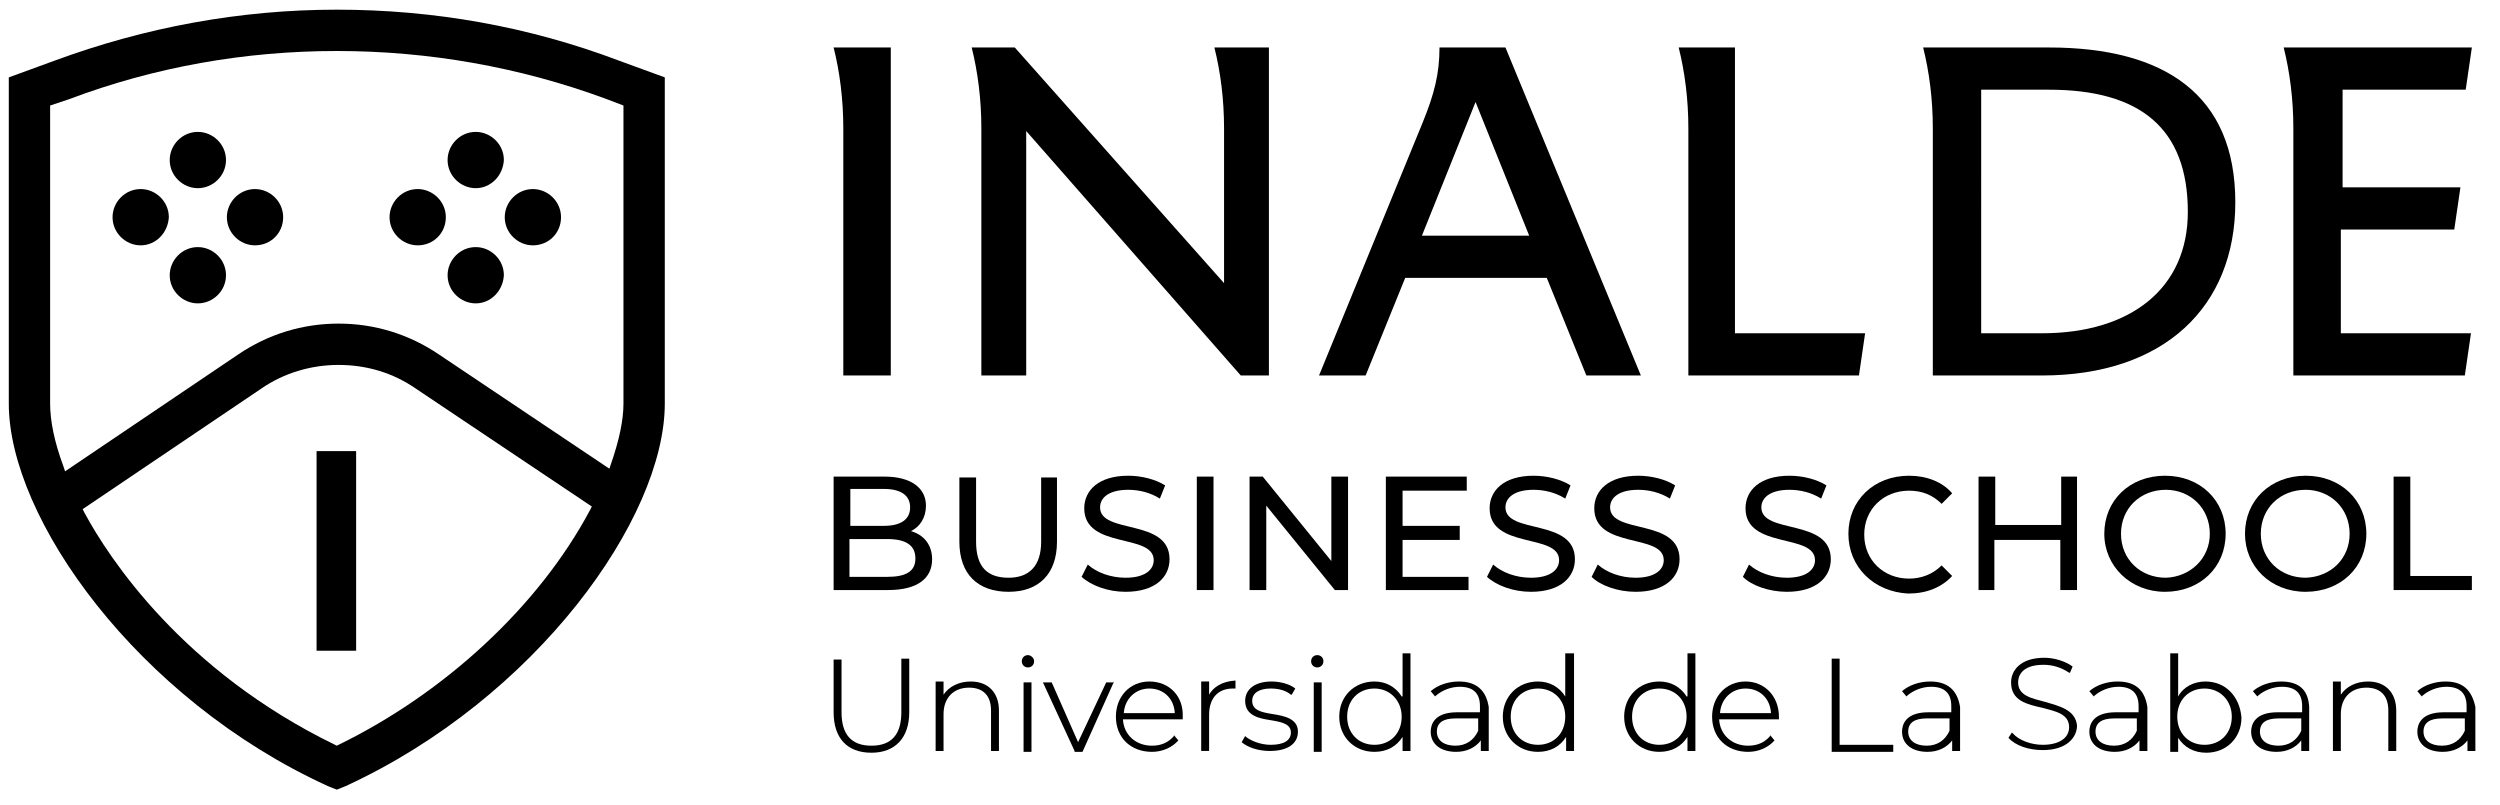 <?xml version="1.0" encoding="utf-8"?>
<!-- Generator: Adobe Illustrator 24.1.0, SVG Export Plug-In . SVG Version: 6.00 Build 0)  -->
<svg version="1.1" id="Capa_1" xmlns="http://www.w3.org/2000/svg" xmlns:xlink="http://www.w3.org/1999/xlink" x="0px" y="0px"
	 viewBox="0 0 284.3 91.6" style="enable-background:new 0 0 284.3 91.6;" xml:space="preserve">
<g>
	<g>
		<path d="M16,27.9c-1.7,0-3.2-1.4-3.2-3.2c0-1.7,1.4-3.2,3.2-3.2c1.7,0,3.2,1.4,3.2,3.2C19.1,26.5,17.7,27.9,16,27.9"/>
		<path d="M22.5,34.5c-1.7,0-3.2-1.4-3.2-3.2c0-1.7,1.4-3.2,3.2-3.2c1.7,0,3.2,1.4,3.2,3.2C25.7,33.1,24.2,34.5,22.5,34.5"/>
		<path d="M22.5,21.4c-1.7,0-3.2-1.4-3.2-3.2c0-1.7,1.4-3.2,3.2-3.2c1.7,0,3.2,1.4,3.2,3.2C25.7,20,24.2,21.4,22.5,21.4"/>
		<path d="M29,27.9c-1.7,0-3.2-1.4-3.2-3.2c0-1.7,1.4-3.2,3.2-3.2c1.7,0,3.2,1.4,3.2,3.2C32.2,26.5,30.8,27.9,29,27.9"/>
		<path d="M47.5,27.9c-1.7,0-3.2-1.4-3.2-3.2c0-1.7,1.4-3.2,3.2-3.2c1.7,0,3.2,1.4,3.2,3.2C50.7,26.5,49.3,27.9,47.5,27.9"/>
		<path d="M54.1,34.5c-1.7,0-3.2-1.4-3.2-3.2c0-1.7,1.4-3.2,3.2-3.2c1.7,0,3.2,1.4,3.2,3.2C57.2,33.1,55.8,34.5,54.1,34.5"/>
		<path d="M54.1,21.4c-1.7,0-3.2-1.4-3.2-3.2c0-1.7,1.4-3.2,3.2-3.2c1.7,0,3.2,1.4,3.2,3.2C57.2,20,55.8,21.4,54.1,21.4"/>
		<path d="M60.6,27.9c-1.7,0-3.2-1.4-3.2-3.2c0-1.7,1.4-3.2,3.2-3.2c1.7,0,3.2,1.4,3.2,3.2C63.8,26.5,62.4,27.9,60.6,27.9"/>
		<rect x="36" y="51.3" width="4.5" height="22.7"/>
		<path d="M37.3,89.4C15.6,79.5,1,58.9,1,45.9V8.8l5.2-1.9c10.3-3.8,21.1-5.8,32.1-5.8c11,0,21.8,1.9,32.1,5.8l5.2,1.9v37.1
			c0,13-14.6,33.5-36.3,43.5l-1,0.4L37.3,89.4z M38.5,41.5c-3.1,0-6.2,0.9-8.8,2.7L9.4,57.9l0.2,0.4c2.8,5.2,11.2,18,28.5,26.4
			l0.2,0.1l0.2-0.1C50.6,78.8,61.3,68.9,67.1,58l0.2-0.4l-20-13.4C44.7,42.4,41.7,41.5,38.5,41.5 M38.3,5.8
			c-10.4,0-20.7,1.8-30.5,5.5L5.7,12v33.9c0,2,0.5,4.4,1.5,7.1l0.2,0.6l19.7-13.3c3.4-2.3,7.3-3.5,11.4-3.5c4.1,0,8,1.2,11.4,3.5
			l19.4,13l0.2-0.6c0.9-2.6,1.4-4.9,1.4-6.8V12l-2.1-0.8C59,7.6,48.7,5.8,38.3,5.8"/>
	</g>
	<g>
		<g>
			<path d="M233,5.4h-7.7h-2.8h-1.1h-1.6h-1.1c0.7,2.8,1.1,5.9,1.1,9.2v28.1h2.7h2.8h6.9c13.9,0,22-7.8,22-19.7
				C254.2,10.8,246.2,5.4,233,5.4 M232.2,37.9h-6.9V10.2h7.7c10.4,0,15.8,4.4,15.8,13.9C248.8,32.8,242.3,37.9,232.2,37.9"/>
			<path d="M95.9,5.4h-1.1c0.7,2.8,1.1,5.9,1.1,9.2v28.1h5.4V5.4h-3.9H95.9z"/>
			<path d="M197.5,5.4h-3.9h-1.6h-1.1c0.7,2.8,1.1,5.9,1.1,9.2v28.1h1.9h3.5h14l0.7-4.8h-14.8V5.4z"/>
			<path d="M166.6,5.4h-1.3h-1.6c0,3-0.6,5.3-1.9,8.5l0,0L150,42.7h5.3l4.5-11.1h16.1l4.5,11.1h6.2L171.2,5.4H166.6z M161.7,26.8
				l6.1-15.2l6.1,15.2H161.7z"/>
			<path d="M139.2,5.4h-1.1c0.7,2.8,1.1,5.9,1.1,9.2v17.6L115.4,5.4h-2.2h-1.6h-1.1c0.7,2.8,1.1,5.9,1.1,9.2v28.1h5.1V14.9
				l24.4,27.8h3.2V5.4h-3.6H139.2z"/>
			<path d="M266.4,26.1h12.7l0.7-4.8h-13.4V10.2h14l0.7-4.8h-14.8h-2.8h-1.1h-1.6h-1.1c0.7,2.8,1.1,5.9,1.1,9.2v28.1h2.7h2.8h14
				l0.7-4.8h-14.8V26.1z"/>
		</g>
		<g>
			<g>
				<path d="M106,63.6c0,2.2-1.7,3.5-5,3.5h-6.2V54.2h5.8c3,0,4.7,1.3,4.7,3.3c0,1.4-0.7,2.4-1.7,2.9C105,60.8,106,61.9,106,63.6z
					 M96.7,55.7v4.1h3.8c1.9,0,3-0.7,3-2.1c0-1.4-1.1-2.1-3-2.1H96.7z M104.1,63.5c0-1.5-1.1-2.2-3.2-2.2h-4.3v4.3h4.3
					C103,65.6,104.1,65,104.1,63.5z"/>
				<path d="M109.1,61.6v-7.3h1.9v7.3c0,2.9,1.3,4.1,3.7,4.1c2.3,0,3.7-1.3,3.7-4.1v-7.3h1.8v7.3c0,3.7-2.1,5.7-5.5,5.7
					C111.2,67.3,109.1,65.3,109.1,61.6z"/>
				<path d="M123,65.6l0.7-1.4c1,0.9,2.6,1.5,4.3,1.5c2.2,0,3.2-0.9,3.2-2c0-3.1-7.9-1.2-7.9-5.9c0-2,1.6-3.7,5-3.7
					c1.5,0,3.1,0.4,4.2,1.1l-0.6,1.5c-1.1-0.7-2.4-1-3.6-1c-2.2,0-3.2,0.9-3.2,2c0,3.1,7.9,1.2,7.9,5.9c0,2-1.6,3.7-5,3.7
					C126,67.3,124.1,66.6,123,65.6z"/>
				<path d="M136.1,54.2h1.9v12.9h-1.9V54.2z"/>
				<path d="M153.3,54.2v12.9h-1.5l-7.8-9.6v9.6h-1.9V54.2h1.5l7.8,9.6v-9.6H153.3z"/>
				<path d="M167,65.5v1.6h-9.4V54.2h9.2v1.6h-7.3v4h6.5v1.6h-6.5v4.2H167z"/>
				<path d="M169.1,65.6l0.7-1.4c1,0.9,2.6,1.5,4.3,1.5c2.2,0,3.2-0.9,3.2-2c0-3.1-7.9-1.2-7.9-5.9c0-2,1.6-3.7,5-3.7
					c1.5,0,3.1,0.4,4.2,1.1l-0.6,1.5c-1.1-0.7-2.4-1-3.6-1c-2.2,0-3.2,0.9-3.2,2c0,3.1,7.9,1.2,7.9,5.9c0,2-1.6,3.7-5,3.7
					C172.1,67.3,170.2,66.6,169.1,65.6z"/>
				<path d="M181,65.6l0.7-1.4c1,0.9,2.6,1.5,4.3,1.5c2.2,0,3.2-0.9,3.2-2c0-3.1-7.9-1.2-7.9-5.9c0-2,1.6-3.7,5-3.7
					c1.5,0,3.1,0.4,4.2,1.1l-0.6,1.5c-1.1-0.7-2.4-1-3.6-1c-2.2,0-3.2,0.9-3.2,2c0,3.1,7.9,1.2,7.9,5.9c0,2-1.6,3.7-5,3.7
					C184,67.3,182,66.6,181,65.6z"/>
				<path d="M198.2,65.6l0.7-1.4c1,0.9,2.6,1.5,4.3,1.5c2.2,0,3.2-0.9,3.2-2c0-3.1-7.9-1.2-7.9-5.9c0-2,1.6-3.7,5-3.7
					c1.5,0,3.1,0.4,4.2,1.1l-0.6,1.5c-1.1-0.7-2.4-1-3.6-1c-2.2,0-3.2,0.9-3.2,2c0,3.1,7.9,1.2,7.9,5.9c0,2-1.6,3.7-5,3.7
					C201.2,67.3,199.2,66.6,198.2,65.6z"/>
				<path d="M210.2,60.7c0-3.8,2.9-6.6,6.9-6.6c2,0,3.8,0.7,4.9,2l-1.2,1.2c-1-1-2.2-1.5-3.7-1.5c-2.9,0-5.1,2.1-5.1,5s2.2,5,5.1,5
					c1.4,0,2.7-0.5,3.7-1.5l1.2,1.2c-1.2,1.3-2.9,2-5,2C213.1,67.3,210.2,64.5,210.2,60.7z"/>
				<path d="M236.2,54.2v12.9h-1.9v-5.7h-7.5v5.7H225V54.2h1.9v5.5h7.5v-5.5H236.2z"/>
				<path d="M239.3,60.7c0-3.8,2.9-6.6,6.9-6.6c4,0,6.9,2.8,6.9,6.6c0,3.8-2.9,6.6-6.9,6.6C242.3,67.3,239.3,64.4,239.3,60.7z
					 M251.3,60.7c0-2.9-2.2-5-5-5c-2.9,0-5.1,2.1-5.1,5s2.2,5,5.1,5C249.1,65.6,251.3,63.5,251.3,60.7z"/>
				<path d="M255.3,60.7c0-3.8,2.9-6.6,6.9-6.6c4,0,6.9,2.8,6.9,6.6c0,3.8-2.9,6.6-6.9,6.6C258.2,67.3,255.3,64.4,255.3,60.7z
					 M267.2,60.7c0-2.9-2.2-5-5-5c-2.9,0-5.1,2.1-5.1,5s2.2,5,5.1,5C265.1,65.6,267.2,63.5,267.2,60.7z"/>
				<path d="M272.2,54.2h1.9v11.3h7v1.6h-8.9V54.2z"/>
			</g>
		</g>
		<g>
			<path d="M102.5,81c0,2.5-1.1,3.8-3.4,3.8c-2.3,0-3.4-1.3-3.4-3.8v-6h-0.9V81c0,2.9,1.5,4.6,4.3,4.6c2.7,0,4.3-1.7,4.3-4.6v-6.1
				h-0.9V81z"/>
			<path d="M110.4,77.5c-1.4,0-2.5,0.6-3.1,1.5v-1.5h-0.9v7.9h0.9v-4.2c0-1.8,1.1-3,2.9-3c1.6,0,2.5,0.9,2.5,2.6v4.6h0.9v-4.6
				C113.6,78.8,112.4,77.5,110.4,77.5z"/>
			<path d="M116.9,74.5c-0.4,0-0.7,0.3-0.7,0.7c0,0.4,0.3,0.7,0.7,0.7c0.4,0,0.7-0.3,0.7-0.7C117.6,74.8,117.2,74.5,116.9,74.5z"/>
			<rect x="116.4" y="77.6" width="0.9" height="7.9"/>
			<polygon points="122.6,84.4 119.6,77.6 119.6,77.6 118.6,77.6 122.2,85.4 122.2,85.5 123.1,85.5 126.6,77.7 126.7,77.6 
				125.8,77.6 			"/>
			<path d="M130.7,77.5c-2.2,0-3.8,1.7-3.8,4c0,2.4,1.7,4,4.1,4c1.2,0,2.3-0.5,3-1.3l0,0l-0.5-0.6l0,0.1c-0.6,0.7-1.4,1.1-2.5,1.1
				c-1.8,0-3.2-1.2-3.3-3h6.8v-0.1c0,0,0-0.1,0-0.1c0,0,0-0.1,0-0.1C134.6,79.2,133,77.5,130.7,77.5z M127.8,81.1
				c0.1-1.6,1.3-2.8,2.9-2.8c1.6,0,2.8,1.1,2.9,2.8H127.8z"/>
			<path d="M137.5,79v-1.5h-0.9v7.9h0.9v-4.1c0-1.9,1-3,2.7-3c0,0,0.1,0,0.1,0c0,0,0.1,0,0.1,0h0.1v-0.9h-0.1
				C139,77.5,138,78.1,137.5,79z"/>
			<path d="M144.7,81.2c-1.2-0.2-2.3-0.4-2.3-1.5c0-0.9,0.8-1.4,2.1-1.4c0.9,0,1.7,0.2,2.3,0.7l0.1,0l0.4-0.7l0,0
				c-0.6-0.5-1.7-0.8-2.7-0.8c-1.9,0-3,0.9-3,2.2c0,1.7,1.6,2,2.9,2.2c1.2,0.2,2.3,0.4,2.3,1.4c0,0.9-0.8,1.4-2.3,1.4
				c-1.2,0-2.3-0.5-2.8-0.9l-0.1-0.1l-0.4,0.7l0,0c0.7,0.6,1.9,1,3.2,1c2,0,3.2-0.8,3.2-2.2C147.6,81.7,146,81.4,144.7,81.2z"/>
			<path d="M149.8,74.5c-0.4,0-0.7,0.3-0.7,0.7c0,0.4,0.3,0.7,0.7,0.7c0.4,0,0.7-0.3,0.7-0.7C150.5,74.8,150.2,74.5,149.8,74.5z"/>
			<rect x="149.4" y="77.6" width="0.9" height="7.9"/>
			<path d="M159.4,79.2c-0.7-1.1-1.8-1.7-3.1-1.7c-2.3,0-4,1.7-4,4c0,2.3,1.7,4,4,4c1.4,0,2.5-0.6,3.2-1.7v1.6h0.9V74.3h-0.9V79.2z
				 M159.4,81.5c0,1.9-1.3,3.2-3.1,3.2c-1.8,0-3.1-1.3-3.1-3.2c0-1.9,1.3-3.2,3.1-3.2C158.1,78.3,159.4,79.7,159.4,81.5z"/>
			<path d="M165.9,77.5c-1.2,0-2.4,0.4-3.2,1.1l0,0l0.5,0.6l0.1-0.1c0.7-0.6,1.7-1,2.7-1c1.5,0,2.3,0.7,2.3,2.2V81h-2.6
				c-2.6,0-3,1.4-3,2.2c0,1.4,1.1,2.3,2.9,2.3c1.2,0,2.2-0.5,2.8-1.3v1.2h0.9v-5C169,78.5,167.9,77.5,165.9,77.5z M168.1,81.7v1.4
				c-0.5,1.1-1.4,1.7-2.6,1.7c-1.3,0-2.1-0.6-2.1-1.6c0-1,0.7-1.5,2.1-1.5H168.1z"/>
			<path d="M178,79.2c-0.7-1.1-1.8-1.7-3.1-1.7c-2.3,0-4,1.7-4,4c0,2.3,1.7,4,4,4c1.4,0,2.5-0.6,3.2-1.7v1.6h0.9V74.3H178V79.2z
				 M178,81.5c0,1.9-1.3,3.2-3.1,3.2s-3.1-1.3-3.1-3.2c0-1.9,1.3-3.2,3.1-3.2S178,79.6,178,81.5z"/>
			<path d="M191.8,79.2c-0.7-1.1-1.8-1.7-3.1-1.7c-2.3,0-4,1.7-4,4c0,2.3,1.7,4,4,4c1.4,0,2.5-0.6,3.2-1.7v1.6h0.9V74.3h-0.9V79.2z
				 M191.8,81.5c0,1.9-1.3,3.2-3.1,3.2c-1.8,0-3.1-1.3-3.1-3.2c0-1.9,1.3-3.2,3.1-3.2C190.5,78.3,191.8,79.6,191.8,81.5z"/>
			<path d="M198.5,77.5c-2.2,0-3.8,1.7-3.8,4c0,2.4,1.7,4,4.1,4c1.2,0,2.3-0.5,3-1.3l0,0l-0.5-0.6l0,0.1c-0.6,0.7-1.4,1.1-2.5,1.1
				c-1.8,0-3.2-1.2-3.3-3h6.8v-0.1c0,0,0-0.1,0-0.1c0,0,0-0.1,0-0.1C202.3,79.2,200.7,77.5,198.5,77.5z M195.6,81.1
				c0.1-1.6,1.3-2.8,2.9-2.8c1.6,0,2.8,1.1,2.9,2.8H195.6z"/>
			<polygon points="209.2,74.9 208.3,74.9 208.3,85.5 215.3,85.5 215.3,84.7 209.2,84.7 			"/>
			<path d="M219.5,77.5c-1.2,0-2.4,0.4-3.2,1.1l0,0l0.5,0.6l0.1-0.1c0.7-0.6,1.7-1,2.7-1c1.5,0,2.3,0.7,2.3,2.2V81h-2.6
				c-2.6,0-3,1.4-3,2.2c0,1.4,1.1,2.3,2.9,2.3c1.2,0,2.2-0.5,2.8-1.3v1.2h0.9v-5C222.6,78.5,221.5,77.5,219.5,77.5z M221.7,81.7v1.4
				c-0.5,1.1-1.4,1.7-2.6,1.7c-1.3,0-2.1-0.6-2.1-1.6c0-1,0.7-1.5,2.1-1.5H221.7z"/>
			<path d="M232.5,79.8c-1.5-0.4-3-0.7-3-2.2c0-0.5,0.2-2,2.9-2c1,0,2,0.3,2.9,0.9l0.1,0l0.3-0.7l0,0c-0.8-0.6-2.1-1-3.2-1
				c-2.8,0-3.8,1.5-3.8,2.8c0,2.1,1.8,2.5,3.6,2.9c1.5,0.4,3,0.7,3,2.2c0,1.2-1.1,2-3,2c-1.3,0-2.7-0.5-3.4-1.3l-0.1-0.1l-0.4,0.6
				l0,0l0,0c0.8,0.9,2.3,1.4,3.9,1.4c2.8,0,3.9-1.5,3.9-2.8C236,80.7,234.2,80.3,232.5,79.8z"/>
			<path d="M240.8,77.5c-1.2,0-2.4,0.4-3.2,1.1l0,0l0.5,0.6l0.1-0.1c0.7-0.6,1.7-1,2.7-1c1.5,0,2.3,0.7,2.3,2.2V81h-2.6
				c-2.6,0-3,1.4-3,2.2c0,1.4,1.1,2.3,2.9,2.3c1.2,0,2.2-0.5,2.8-1.3v1.2h0.9v-5C243.9,78.5,242.9,77.5,240.8,77.5z M243,81.7v1.4
				c-0.5,1.1-1.4,1.7-2.6,1.7c-1.3,0-2.1-0.6-2.1-1.6c0-1,0.7-1.5,2.1-1.5H243z"/>
			<path d="M250.8,77.5c-1.3,0-2.5,0.6-3.1,1.7v-4.9h-0.9v11.2h0.9v-1.6c0.7,1.1,1.8,1.7,3.2,1.7c2.3,0,4-1.7,4-4
				C254.7,79.2,253.1,77.5,250.8,77.5z M253.8,81.5c0,1.9-1.3,3.2-3.1,3.2c-1.8,0-3.1-1.3-3.1-3.2c0-1.9,1.3-3.2,3.1-3.2
				C252.5,78.3,253.8,79.7,253.8,81.5z"/>
			<path d="M259.4,77.5c-1.2,0-2.4,0.4-3.2,1.1l0,0l0.5,0.6l0.1-0.1c0.7-0.6,1.7-1,2.7-1c1.5,0,2.3,0.7,2.3,2.2V81H259
				c-2.6,0-3,1.4-3,2.2c0,1.4,1.1,2.3,2.9,2.3c1.2,0,2.2-0.5,2.8-1.3v1.2h0.9v-5C262.5,78.5,261.5,77.5,259.4,77.5z M261.7,81.7v1.4
				c-0.5,1.1-1.4,1.7-2.6,1.7c-1.3,0-2.1-0.6-2.1-1.6c0-1,0.7-1.5,2.1-1.5H261.7z"/>
			<path d="M269.3,77.5c-1.4,0-2.5,0.6-3.1,1.5v-1.5h-0.9v7.9h0.9v-4.2c0-1.8,1.1-3,2.9-3c1.6,0,2.5,0.9,2.5,2.6v4.6h0.9v-4.6
				C272.5,78.8,271.3,77.5,269.3,77.5z"/>
			<path d="M278.1,77.5c-1.2,0-2.4,0.4-3.2,1.1l0,0l0.5,0.6l0.1-0.1c0.7-0.6,1.7-1,2.7-1c1.5,0,2.3,0.7,2.3,2.2V81h-2.6
				c-2.6,0-3,1.4-3,2.2c0,1.4,1.1,2.3,2.9,2.3c1.2,0,2.2-0.5,2.8-1.3v1.2h0.9v-5C281.1,78.5,280.1,77.5,278.1,77.5z M280.3,81.7v1.4
				c-0.5,1.1-1.4,1.7-2.6,1.7c-1.3,0-2.1-0.6-2.1-1.6c0-1,0.7-1.5,2.1-1.5H280.3z"/>
		</g>
	</g>
</g>
</svg>
